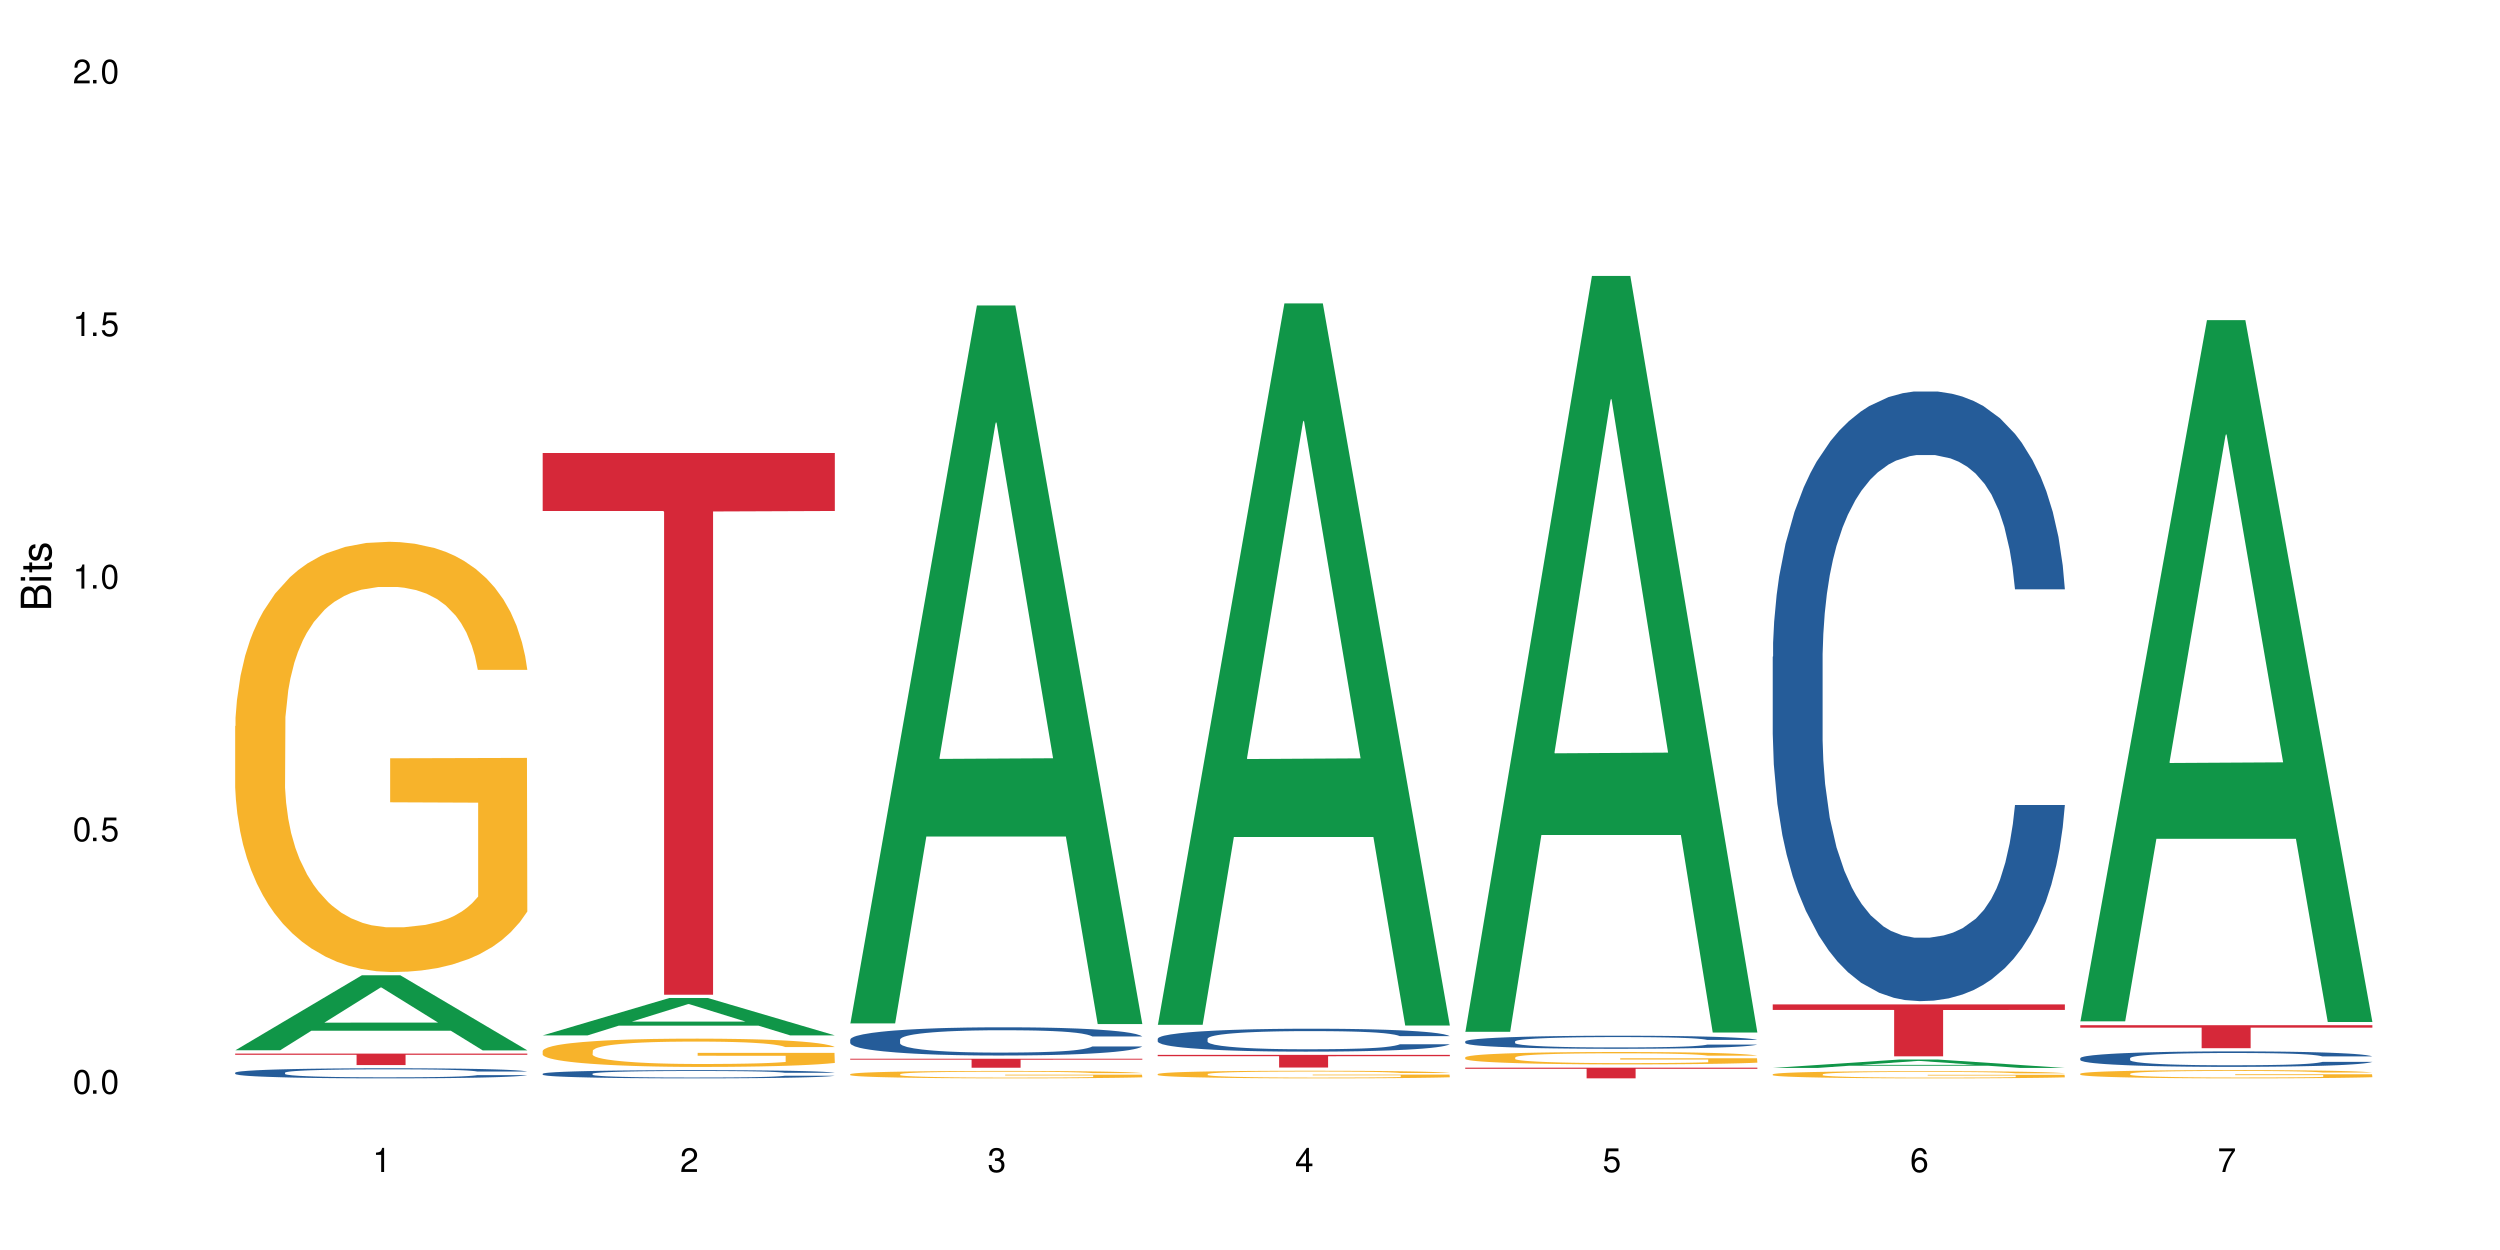 <?xml version="1.0" encoding="UTF-8"?>
<svg xmlns="http://www.w3.org/2000/svg" xmlns:xlink="http://www.w3.org/1999/xlink" width="720" height="360" viewBox="0 0 720 360">
<defs>
<g>
<g id="glyph-0-0">
</g>
<g id="glyph-0-1">
<path d="M 2.641 -6.938 C 2 -6.938 1.422 -6.656 1.078 -6.172 C 0.641 -5.562 0.406 -4.641 0.406 -3.359 C 0.406 -1.016 1.188 0.219 2.641 0.219 C 4.078 0.219 4.859 -1.016 4.859 -3.297 C 4.859 -4.641 4.656 -5.547 4.203 -6.172 C 3.844 -6.656 3.281 -6.938 2.641 -6.938 Z M 2.641 -6.188 C 3.547 -6.188 4 -5.25 4 -3.375 C 4 -1.406 3.562 -0.484 2.625 -0.484 C 1.734 -0.484 1.281 -1.438 1.281 -3.344 C 1.281 -5.25 1.734 -6.188 2.641 -6.188 Z M 2.641 -6.188 "/>
</g>
<g id="glyph-0-2">
<path d="M 1.828 -1 L 0.828 -1 L 0.828 0 L 1.828 0 Z M 1.828 -1 "/>
</g>
<g id="glyph-0-3">
<path d="M 4.562 -6.797 L 1.062 -6.797 L 0.547 -3.094 L 1.328 -3.094 C 1.719 -3.562 2.047 -3.734 2.578 -3.734 C 3.484 -3.734 4.062 -3.109 4.062 -2.094 C 4.062 -1.125 3.484 -0.531 2.578 -0.531 C 1.828 -0.531 1.375 -0.906 1.188 -1.672 L 0.328 -1.672 C 0.453 -1.109 0.547 -0.844 0.75 -0.594 C 1.125 -0.078 1.828 0.219 2.594 0.219 C 3.969 0.219 4.922 -0.781 4.922 -2.219 C 4.922 -3.562 4.031 -4.484 2.719 -4.484 C 2.25 -4.484 1.859 -4.359 1.469 -4.062 L 1.734 -5.969 L 4.562 -5.969 Z M 4.562 -6.797 "/>
</g>
<g id="glyph-0-4">
<path d="M 2.484 -4.938 L 2.484 0 L 3.328 0 L 3.328 -6.938 L 2.766 -6.938 C 2.469 -5.875 2.281 -5.734 0.984 -5.562 L 0.984 -4.938 Z M 2.484 -4.938 "/>
</g>
<g id="glyph-0-5">
<path d="M 4.859 -0.828 L 1.281 -0.828 C 1.359 -1.406 1.672 -1.781 2.5 -2.281 L 3.469 -2.828 C 4.406 -3.344 4.906 -4.062 4.906 -4.906 C 4.906 -5.484 4.672 -6.031 4.266 -6.406 C 3.859 -6.766 3.375 -6.938 2.719 -6.938 C 1.859 -6.938 1.219 -6.625 0.844 -6.031 C 0.609 -5.672 0.5 -5.234 0.484 -4.531 L 1.328 -4.531 C 1.359 -5.016 1.406 -5.281 1.531 -5.516 C 1.75 -5.938 2.188 -6.203 2.703 -6.203 C 3.469 -6.203 4.031 -5.641 4.031 -4.891 C 4.031 -4.344 3.719 -3.859 3.125 -3.516 L 2.234 -3 C 0.812 -2.172 0.406 -1.531 0.328 -0.016 L 4.859 -0.016 Z M 4.859 -0.828 "/>
</g>
<g id="glyph-0-6">
<path d="M 2.125 -3.188 L 2.578 -3.188 C 3.5 -3.188 3.984 -2.766 3.984 -1.922 C 3.984 -1.062 3.469 -0.531 2.594 -0.531 C 1.656 -0.531 1.203 -1 1.156 -2.016 L 0.312 -2.016 C 0.344 -1.453 0.438 -1.094 0.609 -0.781 C 0.953 -0.109 1.625 0.219 2.547 0.219 C 3.953 0.219 4.859 -0.625 4.859 -1.938 C 4.859 -2.828 4.516 -3.297 3.703 -3.594 C 4.344 -3.844 4.656 -4.328 4.656 -5.031 C 4.656 -6.219 3.875 -6.938 2.578 -6.938 C 1.203 -6.938 0.484 -6.172 0.453 -4.703 L 1.297 -4.703 C 1.312 -5.125 1.344 -5.359 1.453 -5.578 C 1.641 -5.969 2.062 -6.203 2.594 -6.203 C 3.344 -6.203 3.797 -5.75 3.797 -5 C 3.797 -4.516 3.609 -4.219 3.25 -4.047 C 3.016 -3.953 2.703 -3.922 2.125 -3.906 Z M 2.125 -3.188 "/>
</g>
<g id="glyph-0-7">
<path d="M 3.141 -1.672 L 3.141 0 L 3.984 0 L 3.984 -1.672 L 4.984 -1.672 L 4.984 -2.438 L 3.984 -2.438 L 3.984 -6.938 L 3.359 -6.938 L 0.266 -2.578 L 0.266 -1.672 Z M 3.141 -2.438 L 1 -2.438 L 3.141 -5.5 Z M 3.141 -2.438 "/>
</g>
<g id="glyph-0-8">
<path d="M 4.781 -5.125 C 4.609 -6.266 3.891 -6.938 2.844 -6.938 C 2.094 -6.938 1.422 -6.578 1.031 -5.953 C 0.594 -5.266 0.406 -4.422 0.406 -3.172 C 0.406 -2 0.578 -1.25 0.984 -0.641 C 1.359 -0.078 1.953 0.219 2.703 0.219 C 3.984 0.219 4.922 -0.75 4.922 -2.094 C 4.922 -3.375 4.062 -4.281 2.844 -4.281 C 2.172 -4.281 1.641 -4.031 1.281 -3.516 C 1.281 -5.234 1.828 -6.188 2.797 -6.188 C 3.391 -6.188 3.797 -5.797 3.938 -5.125 Z M 2.734 -3.531 C 3.547 -3.531 4.062 -2.953 4.062 -2.031 C 4.062 -1.156 3.484 -0.531 2.703 -0.531 C 1.922 -0.531 1.328 -1.188 1.328 -2.078 C 1.328 -2.938 1.906 -3.531 2.734 -3.531 Z M 2.734 -3.531 "/>
</g>
<g id="glyph-0-9">
<path d="M 4.984 -6.797 L 0.438 -6.797 L 0.438 -5.969 L 4.109 -5.969 C 2.5 -3.656 1.828 -2.234 1.328 0 L 2.219 0 C 2.594 -2.172 3.453 -4.047 4.984 -6.094 Z M 4.984 -6.797 "/>
</g>
<g id="glyph-1-0">
</g>
<g id="glyph-1-1">
<path d="M 0 -0.953 L 0 -4.891 C 0 -5.719 -0.234 -6.344 -0.734 -6.797 C -1.188 -7.234 -1.812 -7.469 -2.5 -7.469 C -3.547 -7.469 -4.188 -7 -4.625 -5.875 C -4.984 -6.688 -5.625 -7.094 -6.531 -7.094 C -7.172 -7.094 -7.734 -6.859 -8.141 -6.391 C -8.562 -5.922 -8.75 -5.344 -8.75 -4.5 L -8.75 -0.953 Z M -4.984 -2.062 L -7.766 -2.062 L -7.766 -4.219 C -7.766 -4.844 -7.688 -5.203 -7.453 -5.5 C -7.219 -5.812 -6.859 -5.969 -6.375 -5.969 C -5.891 -5.969 -5.531 -5.812 -5.297 -5.5 C -5.062 -5.203 -4.984 -4.844 -4.984 -4.219 Z M -0.984 -2.062 L -4 -2.062 L -4 -4.781 C -4 -5.766 -3.438 -6.359 -2.484 -6.359 C -1.547 -6.359 -0.984 -5.766 -0.984 -4.781 Z M -0.984 -2.062 "/>
</g>
<g id="glyph-1-2">
<path d="M -6.281 -1.797 L -6.281 -0.797 L 0 -0.797 L 0 -1.797 Z M -8.75 -1.797 L -8.75 -0.797 L -7.484 -0.797 L -7.484 -1.797 Z M -8.75 -1.797 "/>
</g>
<g id="glyph-1-3">
<path d="M -6.281 -3.047 L -6.281 -2.016 L -8.016 -2.016 L -8.016 -1.016 L -6.281 -1.016 L -6.281 -0.172 L -5.469 -0.172 L -5.469 -1.016 L -0.719 -1.016 C -0.078 -1.016 0.281 -1.453 0.281 -2.234 C 0.281 -2.5 0.25 -2.719 0.188 -3.047 L -0.641 -3.047 C -0.609 -2.906 -0.594 -2.766 -0.594 -2.562 C -0.594 -2.141 -0.719 -2.016 -1.156 -2.016 L -5.469 -2.016 L -5.469 -3.047 Z M -6.281 -3.047 "/>
</g>
<g id="glyph-1-4">
<path d="M -4.531 -5.25 C -5.766 -5.25 -6.469 -4.422 -6.469 -2.969 C -6.469 -1.516 -5.719 -0.562 -4.547 -0.562 C -3.562 -0.562 -3.094 -1.062 -2.734 -2.562 L -2.516 -3.484 C -2.344 -4.188 -2.094 -4.469 -1.641 -4.469 C -1.047 -4.469 -0.641 -3.875 -0.641 -3 C -0.641 -2.453 -0.797 -2 -1.062 -1.75 C -1.25 -1.594 -1.422 -1.531 -1.875 -1.469 L -1.875 -0.406 C -0.422 -0.453 0.281 -1.266 0.281 -2.922 C 0.281 -4.5 -0.5 -5.516 -1.719 -5.516 C -2.656 -5.516 -3.172 -4.984 -3.469 -3.734 L -3.703 -2.766 C -3.891 -1.953 -4.156 -1.609 -4.594 -1.609 C -5.188 -1.609 -5.547 -2.125 -5.547 -2.938 C -5.547 -3.75 -5.203 -4.172 -4.531 -4.203 Z M -4.531 -5.25 "/>
</g>
</g>
</defs>
<rect x="-72" y="-36" width="864" height="432" fill="rgb(100%, 100%, 100%)" fill-opacity="1"/>
<path fill-rule="nonzero" fill="rgb(6.275%, 58.824%, 28.235%)" fill-opacity="1" d="M 67.73 302.484 L 67.82 302.465 L 104.227 280.875 L 115.281 280.875 L 151.867 302.508 L 139.012 302.508 L 129.844 296.859 L 89.664 296.859 L 80.676 302.484 L 67.73 302.484 L 93.527 294.523 L 126.156 294.504 L 109.887 284.41 L 109.707 284.387 L 109.527 284.449 L 93.438 294.504 L 93.527 294.523 Z M 67.73 302.484 "/>
<path fill-rule="nonzero" fill="rgb(14.51%, 36.078%, 60%)" fill-opacity="1" d="M 67.73 308.926 L 67.832 308.922 L 67.832 308.859 L 68.141 308.758 L 68.859 308.629 L 69.578 308.543 L 71.426 308.387 L 73.988 308.234 L 76.656 308.117 L 78.605 308.047 L 80.352 307.996 L 84.352 307.898 L 86.918 307.848 L 89.688 307.801 L 93.074 307.758 L 95.535 307.73 L 101.078 307.688 L 105.18 307.668 L 108.363 307.66 L 115.238 307.66 L 119.34 307.672 L 122.316 307.684 L 125.598 307.707 L 128.371 307.73 L 133.191 307.789 L 137.5 307.863 L 139.449 307.906 L 142.527 307.988 L 144.891 308.066 L 146.531 308.137 L 148.379 308.234 L 150.02 308.355 L 151.25 308.488 L 151.867 308.605 L 137.5 308.605 L 136.785 308.496 L 135.961 308.414 L 134.422 308.305 L 132.883 308.23 L 130.73 308.152 L 128.781 308.102 L 126.113 308.051 L 123.754 308.02 L 121.289 307.996 L 118.93 307.98 L 114.414 307.965 L 109.184 307.965 L 107.234 307.969 L 103.23 307.988 L 101.078 308.008 L 98 308.047 L 95.844 308.082 L 93.281 308.133 L 91.535 308.18 L 89.379 308.246 L 87.84 308.309 L 86.098 308.398 L 85.07 308.465 L 84.148 308.539 L 83.328 308.625 L 82.711 308.719 L 82.301 308.816 L 82.094 308.914 L 82.094 309.324 L 82.301 309.422 L 82.812 309.531 L 84.148 309.695 L 86.098 309.836 L 88.355 309.945 L 90.508 310.027 L 91.742 310.062 L 93.383 310.105 L 95.945 310.16 L 99.641 310.211 L 101.797 310.234 L 105.078 310.254 L 108.465 310.266 L 112.98 310.266 L 116.98 310.254 L 119.648 310.242 L 122.418 310.219 L 126.215 310.176 L 128.574 310.133 L 130.629 310.082 L 132.168 310.031 L 133.191 309.988 L 134.73 309.906 L 135.961 309.816 L 136.887 309.723 L 137.5 309.633 L 151.867 309.633 L 151.25 309.738 L 150.328 309.844 L 149.402 309.918 L 147.969 310.012 L 146.324 310.094 L 143.965 310.188 L 142.016 310.25 L 139.449 310.316 L 137.09 310.367 L 134.527 310.41 L 130.73 310.465 L 128.266 310.492 L 125.598 310.516 L 122.418 310.535 L 118.418 310.555 L 114.109 310.566 L 110.105 310.566 L 105.797 310.562 L 102.617 310.551 L 98.41 310.527 L 93.176 310.48 L 89.379 310.43 L 86.406 310.379 L 83.84 310.328 L 80.969 310.254 L 77.273 310.137 L 75.016 310.047 L 73.477 309.973 L 71.734 309.871 L 70.5 309.777 L 69.066 309.629 L 68.039 309.438 L 67.73 309.293 Z M 67.73 308.926 "/>
<path fill-rule="nonzero" fill="rgb(96.863%, 70.196%, 16.863%)" fill-opacity="1" d="M 67.73 209.105 L 67.832 208.992 L 67.832 206.73 L 68.242 201.637 L 69.27 194.621 L 70.605 188.852 L 72.039 184.324 L 72.965 181.945 L 74.504 178.551 L 75.836 176.062 L 79.223 170.969 L 83.531 166.219 L 85.891 164.18 L 88.559 162.258 L 92.355 160.105 L 94.102 159.312 L 99.438 157.504 L 105.488 156.371 L 112.16 156.031 L 115.238 156.145 L 119.441 156.598 L 125.188 157.844 L 128.473 158.977 L 131.039 160.105 L 133.707 161.578 L 136.988 163.84 L 140.066 166.555 L 142.527 169.273 L 144.992 172.668 L 147.043 176.289 L 148.789 180.25 L 150.328 185.004 L 151.25 188.965 L 151.867 192.922 L 137.605 192.922 L 136.785 188.965 L 135.859 185.906 L 134.32 182.172 L 132.781 179.457 L 131.242 177.309 L 128.371 174.363 L 125.906 172.555 L 122.828 170.969 L 119.855 169.953 L 116.469 169.273 L 114.414 169.047 L 108.977 169.047 L 104.055 169.84 L 101.18 170.742 L 99.129 171.648 L 96.254 173.348 L 94.512 174.703 L 93.484 175.609 L 90.406 179.117 L 88.355 182.285 L 87.227 184.438 L 85.789 187.832 L 84.762 190.887 L 83.633 195.414 L 83.02 198.809 L 82.199 206.504 L 82.094 226.871 L 82.402 231.172 L 83.02 235.812 L 83.84 239.887 L 85.07 244.188 L 86.301 247.469 L 88.457 251.883 L 90.305 254.824 L 91.742 256.746 L 94.512 259.805 L 95.641 260.82 L 98.309 262.859 L 101.078 264.441 L 104.465 265.801 L 107.027 266.48 L 111.133 267.047 L 116.363 267.047 L 122.52 266.367 L 126.422 265.461 L 129.09 264.555 L 130.832 263.766 L 132.988 262.52 L 134.527 261.387 L 135.961 260.141 L 137.707 258.219 L 137.707 231.172 L 112.363 231.059 L 112.363 218.387 L 151.762 218.273 L 151.867 262.52 L 149.711 265.574 L 147.043 268.516 L 144.48 270.781 L 141.812 272.703 L 138.016 274.855 L 134.938 276.211 L 130.215 277.797 L 125.906 278.816 L 121.395 279.492 L 117.391 279.832 L 112.672 279.945 L 108.465 279.719 L 103.949 279.039 L 100.359 278.137 L 97.074 277.004 L 93.793 275.531 L 89.688 273.156 L 87.02 271.234 L 84.25 268.855 L 81.48 266.027 L 79.016 262.973 L 77.375 260.594 L 75.734 257.879 L 73.988 254.484 L 72.348 250.637 L 71.117 247.129 L 69.988 243.168 L 69.168 239.434 L 68.348 234.34 L 67.938 230.266 L 67.73 226.758 Z M 67.73 209.105 "/>
<path fill-rule="nonzero" fill="rgb(83.922%, 15.686%, 22.353%)" fill-opacity="1" d="M 67.73 303.434 L 151.867 303.434 L 151.867 303.789 L 116.801 303.789 L 116.801 306.73 L 102.695 306.73 L 102.695 303.793 L 102.488 303.789 L 67.73 303.789 Z M 67.73 303.434 "/>
<path fill-rule="nonzero" fill="rgb(6.275%, 58.824%, 28.235%)" fill-opacity="1" d="M 156.293 298.188 L 156.383 298.176 L 192.789 287.422 L 203.844 287.422 L 240.43 298.195 L 227.574 298.195 L 218.406 295.383 L 178.227 295.383 L 169.238 298.188 L 156.293 298.188 L 182.094 294.219 L 214.723 294.211 L 198.453 289.18 L 198.273 289.172 L 198.094 289.203 L 182.004 294.211 L 182.094 294.219 Z M 156.293 298.188 "/>
<path fill-rule="nonzero" fill="rgb(14.51%, 36.078%, 60%)" fill-opacity="1" d="M 156.293 309.23 L 156.398 309.23 L 156.398 309.18 L 156.703 309.098 L 157.422 308.992 L 158.141 308.922 L 159.988 308.793 L 162.555 308.668 L 165.223 308.574 L 167.172 308.52 L 168.914 308.477 L 172.918 308.395 L 175.48 308.355 L 178.25 308.316 L 181.637 308.281 L 184.102 308.258 L 189.641 308.223 L 193.746 308.211 L 196.926 308.203 L 203.801 308.203 L 207.902 308.211 L 210.879 308.223 L 214.164 308.238 L 216.934 308.258 L 221.754 308.309 L 226.066 308.367 L 228.016 308.402 L 231.094 308.469 L 233.453 308.535 L 235.094 308.59 L 236.941 308.668 L 238.582 308.766 L 239.812 308.879 L 240.43 308.969 L 226.066 308.969 L 225.348 308.883 L 224.527 308.816 L 222.988 308.727 L 221.449 308.664 L 219.293 308.602 L 217.344 308.562 L 214.676 308.52 L 212.316 308.496 L 209.855 308.477 L 207.492 308.461 L 202.98 308.449 L 197.746 308.449 L 195.797 308.453 L 191.797 308.473 L 189.641 308.484 L 186.562 308.516 L 184.406 308.543 L 181.844 308.586 L 180.098 308.625 L 177.945 308.68 L 176.406 308.73 L 174.66 308.801 L 173.633 308.855 L 172.711 308.918 L 171.891 308.988 L 171.273 309.062 L 170.863 309.145 L 170.66 309.223 L 170.66 309.555 L 170.863 309.633 L 171.379 309.727 L 172.711 309.855 L 174.66 309.973 L 176.918 310.062 L 179.074 310.129 L 180.305 310.156 L 181.945 310.191 L 184.512 310.234 L 188.203 310.277 L 190.359 310.297 L 193.641 310.312 L 197.027 310.32 L 201.543 310.32 L 205.543 310.312 L 208.211 310.301 L 210.98 310.285 L 214.777 310.25 L 217.137 310.215 L 219.191 310.172 L 220.73 310.133 L 221.754 310.098 L 223.293 310.031 L 224.527 309.957 L 225.449 309.879 L 226.066 309.809 L 240.43 309.809 L 239.812 309.895 L 238.891 309.977 L 237.969 310.039 L 236.531 310.117 L 234.891 310.184 L 232.527 310.258 L 230.578 310.309 L 228.016 310.363 L 225.656 310.402 L 223.09 310.441 L 219.293 310.484 L 216.832 310.504 L 214.164 310.523 L 210.98 310.543 L 206.98 310.559 L 202.672 310.566 L 198.668 310.566 L 194.359 310.562 L 191.18 310.555 L 186.973 310.535 L 181.738 310.496 L 177.945 310.457 L 174.969 310.414 L 172.402 310.371 L 169.531 310.312 L 165.836 310.219 L 163.578 310.145 L 162.039 310.082 L 160.297 310 L 159.066 309.926 L 157.629 309.805 L 156.602 309.648 L 156.293 309.531 Z M 156.293 309.23 "/>
<path fill-rule="nonzero" fill="rgb(96.863%, 70.196%, 16.863%)" fill-opacity="1" d="M 156.293 302.617 L 156.398 302.609 L 156.398 302.461 L 156.809 302.125 L 157.832 301.664 L 159.168 301.285 L 160.605 300.984 L 161.527 300.828 L 163.066 300.605 L 164.398 300.441 L 167.785 300.109 L 172.094 299.797 L 174.457 299.66 L 177.121 299.535 L 180.918 299.395 L 182.664 299.34 L 188 299.223 L 194.051 299.148 L 200.723 299.125 L 203.801 299.133 L 208.008 299.164 L 213.754 299.246 L 217.035 299.32 L 219.602 299.395 L 222.27 299.488 L 225.551 299.641 L 228.629 299.816 L 231.094 299.996 L 233.555 300.219 L 235.605 300.457 L 237.352 300.719 L 238.891 301.031 L 239.812 301.289 L 240.43 301.551 L 226.168 301.551 L 225.348 301.289 L 224.422 301.09 L 222.883 300.844 L 221.344 300.664 L 219.805 300.523 L 216.934 300.332 L 214.473 300.211 L 211.395 300.109 L 208.418 300.039 L 205.031 299.996 L 202.98 299.98 L 197.543 299.98 L 192.617 300.031 L 189.742 300.094 L 187.691 300.152 L 184.816 300.266 L 183.074 300.352 L 182.047 300.414 L 178.969 300.645 L 176.918 300.852 L 175.789 300.992 L 174.352 301.215 L 173.328 301.418 L 172.199 301.715 L 171.582 301.938 L 170.762 302.445 L 170.66 303.785 L 170.965 304.066 L 171.582 304.371 L 172.402 304.641 L 173.633 304.922 L 174.867 305.141 L 177.02 305.43 L 178.867 305.621 L 180.305 305.75 L 183.074 305.949 L 184.203 306.016 L 186.871 306.152 L 189.641 306.254 L 193.027 306.344 L 195.59 306.391 L 199.695 306.426 L 204.93 306.426 L 211.086 306.383 L 214.984 306.32 L 217.652 306.262 L 219.395 306.211 L 221.551 306.129 L 223.09 306.055 L 224.527 305.973 L 226.27 305.848 L 226.27 304.066 L 200.926 304.059 L 200.926 303.227 L 240.328 303.219 L 240.43 306.129 L 238.273 306.328 L 235.605 306.523 L 233.043 306.672 L 230.375 306.797 L 226.578 306.941 L 223.5 307.027 L 218.781 307.133 L 214.473 307.199 L 209.957 307.246 L 205.953 307.266 L 201.234 307.273 L 197.027 307.262 L 192.512 307.215 L 188.922 307.156 L 185.641 307.082 L 182.355 306.984 L 178.25 306.828 L 175.582 306.703 L 172.812 306.547 L 170.043 306.359 L 167.582 306.16 L 165.938 306.004 L 164.297 305.824 L 162.555 305.602 L 160.91 305.348 L 159.68 305.117 L 158.551 304.855 L 157.73 304.609 L 156.91 304.277 L 156.5 304.008 L 156.293 303.777 Z M 156.293 302.617 "/>
<path fill-rule="nonzero" fill="rgb(83.922%, 15.686%, 22.353%)" fill-opacity="1" d="M 156.293 130.457 L 240.43 130.457 L 240.43 147.16 L 205.363 147.305 L 205.363 286.492 L 191.258 286.492 L 191.258 147.453 L 191.051 147.16 L 156.293 147.16 Z M 156.293 130.457 "/>
<path fill-rule="nonzero" fill="rgb(6.275%, 58.824%, 28.235%)" fill-opacity="1" d="M 244.859 294.746 L 244.949 294.551 L 281.352 87.98 L 292.41 87.98 L 328.992 294.938 L 316.141 294.938 L 306.969 240.914 L 266.789 240.914 L 257.801 294.746 L 244.859 294.746 L 270.656 218.566 L 303.285 218.375 L 287.016 121.793 L 286.836 121.598 L 286.656 122.18 L 270.566 218.375 L 270.656 218.566 Z M 244.859 294.746 "/>
<path fill-rule="nonzero" fill="rgb(14.51%, 36.078%, 60%)" fill-opacity="1" d="M 244.859 299.402 L 244.961 299.395 L 244.961 299.215 L 245.27 298.934 L 245.988 298.578 L 246.703 298.332 L 248.551 297.895 L 251.117 297.469 L 253.785 297.145 L 255.734 296.949 L 257.477 296.801 L 261.48 296.527 L 264.043 296.387 L 266.816 296.262 L 270.199 296.133 L 272.664 296.059 L 278.203 295.941 L 282.309 295.891 L 285.488 295.867 L 292.363 295.867 L 296.469 295.898 L 299.441 295.934 L 302.727 295.992 L 305.496 296.059 L 310.32 296.223 L 314.629 296.43 L 316.578 296.551 L 319.656 296.781 L 322.016 297.004 L 323.656 297.195 L 325.504 297.469 L 327.145 297.805 L 328.379 298.184 L 328.992 298.504 L 314.629 298.504 L 313.91 298.207 L 313.09 297.977 L 311.551 297.672 L 310.012 297.457 L 307.855 297.242 L 305.906 297.098 L 303.238 296.957 L 300.879 296.871 L 298.418 296.801 L 296.059 296.758 L 291.543 296.715 L 286.309 296.715 L 284.359 296.727 L 280.359 296.789 L 278.203 296.84 L 275.125 296.945 L 272.973 297.039 L 270.406 297.188 L 268.66 297.316 L 266.508 297.508 L 264.969 297.68 L 263.223 297.922 L 262.199 298.109 L 261.273 298.316 L 260.453 298.562 L 259.84 298.82 L 259.426 299.098 L 259.223 299.363 L 259.223 300.516 L 259.426 300.781 L 259.941 301.094 L 261.273 301.547 L 263.223 301.938 L 265.48 302.25 L 267.637 302.473 L 268.867 302.578 L 270.508 302.695 L 273.074 302.844 L 276.77 302.992 L 278.922 303.051 L 282.207 303.113 L 285.59 303.141 L 290.105 303.141 L 294.109 303.113 L 296.773 303.074 L 299.547 303.016 L 303.344 302.891 L 305.703 302.77 L 307.754 302.629 L 309.293 302.488 L 310.32 302.371 L 311.859 302.141 L 313.09 301.887 L 314.012 301.629 L 314.629 301.375 L 328.992 301.375 L 328.379 301.672 L 327.453 301.961 L 326.531 302.176 L 325.094 302.438 L 323.453 302.668 L 321.094 302.926 L 319.145 303.098 L 316.578 303.281 L 314.219 303.422 L 311.652 303.551 L 307.855 303.699 L 305.395 303.773 L 302.727 303.84 L 299.547 303.898 L 295.543 303.949 L 291.234 303.98 L 287.234 303.988 L 282.926 303.973 L 279.742 303.941 L 275.535 303.875 L 270.305 303.742 L 266.508 303.602 L 263.531 303.461 L 260.965 303.312 L 258.094 303.113 L 254.398 302.785 L 252.145 302.531 L 250.605 302.324 L 248.859 302.035 L 247.629 301.777 L 246.191 301.359 L 245.164 300.832 L 244.859 300.426 Z M 244.859 299.402 "/>
<path fill-rule="nonzero" fill="rgb(96.863%, 70.196%, 16.863%)" fill-opacity="1" d="M 244.859 309.348 L 244.961 309.344 L 244.961 309.305 L 245.371 309.219 L 246.398 309.098 L 247.73 308.996 L 249.168 308.918 L 250.09 308.879 L 251.629 308.82 L 252.965 308.777 L 256.348 308.688 L 260.66 308.605 L 263.02 308.57 L 265.688 308.539 L 269.484 308.5 L 271.227 308.488 L 276.562 308.457 L 282.617 308.438 L 289.285 308.43 L 292.363 308.434 L 296.57 308.441 L 302.316 308.461 L 305.598 308.48 L 308.164 308.5 L 310.832 308.527 L 314.117 308.566 L 317.195 308.613 L 319.656 308.66 L 322.117 308.719 L 324.172 308.781 L 325.914 308.848 L 327.453 308.93 L 328.379 309 L 328.992 309.066 L 314.73 309.066 L 313.91 309 L 312.988 308.945 L 311.449 308.883 L 309.91 308.836 L 308.371 308.797 L 305.496 308.746 L 303.035 308.715 L 299.957 308.688 L 296.98 308.672 L 293.594 308.66 L 291.543 308.656 L 286.105 308.656 L 281.18 308.668 L 278.309 308.684 L 276.254 308.699 L 273.383 308.73 L 271.637 308.754 L 270.613 308.77 L 267.535 308.828 L 265.48 308.883 L 264.352 308.922 L 262.918 308.98 L 261.891 309.031 L 260.762 309.109 L 260.145 309.168 L 259.324 309.301 L 259.223 309.652 L 259.531 309.727 L 260.145 309.809 L 260.965 309.879 L 262.199 309.953 L 263.43 310.008 L 265.582 310.086 L 267.43 310.137 L 268.867 310.168 L 271.637 310.219 L 272.766 310.238 L 275.434 310.273 L 278.203 310.301 L 281.59 310.324 L 284.156 310.336 L 288.258 310.344 L 293.492 310.344 L 299.648 310.332 L 303.547 310.316 L 306.215 310.301 L 307.961 310.289 L 310.113 310.266 L 311.652 310.246 L 313.09 310.227 L 314.832 310.191 L 314.832 309.727 L 289.492 309.727 L 289.492 309.508 L 328.891 309.504 L 328.992 310.266 L 326.84 310.32 L 324.172 310.371 L 321.605 310.41 L 318.938 310.441 L 315.141 310.48 L 312.062 310.504 L 307.344 310.531 L 303.035 310.547 L 298.52 310.559 L 294.52 310.566 L 289.797 310.566 L 285.59 310.562 L 281.078 310.551 L 277.484 310.535 L 274.203 310.516 L 270.918 310.492 L 266.816 310.449 L 264.148 310.418 L 261.379 310.375 L 258.605 310.328 L 256.145 310.273 L 254.504 310.234 L 252.859 310.188 L 251.117 310.129 L 249.477 310.062 L 248.242 310.004 L 247.113 309.934 L 246.293 309.871 L 245.473 309.781 L 245.062 309.711 L 244.859 309.652 Z M 244.859 309.348 "/>
<path fill-rule="nonzero" fill="rgb(83.922%, 15.686%, 22.353%)" fill-opacity="1" d="M 244.859 304.914 L 328.992 304.914 L 328.992 305.191 L 293.93 305.195 L 293.93 307.504 L 279.82 307.504 L 279.82 305.199 L 279.617 305.191 L 244.859 305.191 Z M 244.859 304.914 "/>
<path fill-rule="nonzero" fill="rgb(6.275%, 58.824%, 28.235%)" fill-opacity="1" d="M 333.422 295.152 L 333.512 294.957 L 369.914 87.371 L 380.973 87.371 L 417.555 295.348 L 404.703 295.348 L 395.535 241.059 L 355.355 241.059 L 346.363 295.152 L 333.422 295.152 L 359.219 218.602 L 391.848 218.406 L 375.578 121.348 L 375.398 121.152 L 375.219 121.738 L 359.129 218.406 L 359.219 218.602 Z M 333.422 295.152 "/>
<path fill-rule="nonzero" fill="rgb(14.51%, 36.078%, 60%)" fill-opacity="1" d="M 333.422 299.145 L 333.523 299.141 L 333.523 298.996 L 333.832 298.766 L 334.551 298.477 L 335.27 298.277 L 337.113 297.922 L 339.68 297.578 L 342.348 297.312 L 344.297 297.156 L 346.043 297.035 L 350.043 296.812 L 352.609 296.695 L 355.379 296.594 L 358.766 296.492 L 361.227 296.43 L 366.766 296.336 L 370.871 296.293 L 374.051 296.273 L 380.926 296.273 L 385.031 296.297 L 388.008 296.328 L 391.289 296.379 L 394.059 296.43 L 398.883 296.562 L 403.191 296.734 L 405.141 296.828 L 408.219 297.016 L 410.578 297.199 L 412.223 297.355 L 414.066 297.578 L 415.711 297.848 L 416.941 298.156 L 417.555 298.414 L 403.191 298.414 L 402.473 298.176 L 401.652 297.988 L 400.113 297.742 L 398.574 297.566 L 396.422 297.391 L 394.469 297.277 L 391.805 297.16 L 389.441 297.09 L 386.98 297.035 L 384.621 297 L 380.105 296.961 L 374.875 296.961 L 372.922 296.973 L 368.922 297.023 L 366.766 297.066 L 363.688 297.148 L 361.535 297.227 L 358.969 297.348 L 357.227 297.449 L 355.07 297.609 L 353.531 297.746 L 351.789 297.945 L 350.762 298.098 L 349.836 298.266 L 349.016 298.465 L 348.402 298.676 L 347.992 298.898 L 347.785 299.117 L 347.785 300.051 L 347.992 300.266 L 348.504 300.52 L 349.836 300.887 L 351.789 301.207 L 354.043 301.461 L 356.199 301.641 L 357.43 301.727 L 359.07 301.824 L 361.637 301.945 L 365.332 302.066 L 367.484 302.113 L 370.77 302.16 L 374.156 302.184 L 378.668 302.184 L 382.672 302.16 L 385.34 302.133 L 388.109 302.082 L 391.906 301.98 L 394.266 301.883 L 396.316 301.77 L 397.855 301.656 L 398.883 301.559 L 400.422 301.371 L 401.652 301.168 L 402.578 300.953 L 403.191 300.75 L 417.555 300.75 L 416.941 300.992 L 416.016 301.227 L 415.094 301.402 L 413.656 301.613 L 412.016 301.801 L 409.656 302.012 L 407.707 302.148 L 405.141 302.301 L 402.781 302.414 L 400.215 302.516 L 396.422 302.637 L 393.957 302.699 L 391.289 302.754 L 388.109 302.801 L 384.109 302.844 L 379.797 302.867 L 375.797 302.871 L 371.488 302.859 L 368.305 302.836 L 364.102 302.781 L 358.867 302.676 L 355.07 302.559 L 352.094 302.445 L 349.531 302.324 L 346.656 302.16 L 342.965 301.895 L 340.707 301.691 L 339.168 301.523 L 337.422 301.285 L 336.191 301.074 L 334.754 300.738 L 333.73 300.309 L 333.422 299.977 Z M 333.422 299.145 "/>
<path fill-rule="nonzero" fill="rgb(96.863%, 70.196%, 16.863%)" fill-opacity="1" d="M 333.422 309.312 L 333.523 309.312 L 333.523 309.273 L 333.934 309.184 L 334.961 309.059 L 336.293 308.957 L 337.73 308.875 L 338.652 308.832 L 340.191 308.773 L 341.527 308.73 L 344.914 308.641 L 349.223 308.555 L 351.582 308.52 L 354.25 308.484 L 358.047 308.445 L 359.789 308.434 L 365.125 308.402 L 371.18 308.383 L 377.848 308.375 L 380.926 308.379 L 385.133 308.387 L 390.879 308.406 L 394.164 308.426 L 396.727 308.445 L 399.395 308.473 L 402.68 308.512 L 405.758 308.562 L 408.219 308.609 L 410.684 308.668 L 412.734 308.734 L 414.477 308.805 L 416.016 308.887 L 416.941 308.957 L 417.555 309.027 L 403.293 309.027 L 402.473 308.957 L 401.551 308.902 L 400.012 308.836 L 398.473 308.789 L 396.934 308.75 L 394.059 308.699 L 391.598 308.668 L 388.52 308.641 L 385.543 308.621 L 382.156 308.609 L 380.105 308.605 L 374.668 308.605 L 369.742 308.621 L 366.871 308.637 L 364.816 308.652 L 361.945 308.68 L 360.199 308.707 L 359.176 308.723 L 356.098 308.785 L 354.043 308.84 L 352.914 308.879 L 351.48 308.938 L 350.453 308.992 L 349.324 309.07 L 348.711 309.133 L 347.887 309.27 L 347.785 309.629 L 348.094 309.703 L 348.711 309.785 L 349.531 309.859 L 350.762 309.934 L 351.992 309.992 L 354.148 310.07 L 355.992 310.125 L 357.43 310.156 L 360.199 310.211 L 361.328 310.23 L 363.996 310.266 L 366.766 310.293 L 370.152 310.316 L 372.719 310.328 L 376.824 310.34 L 382.055 310.34 L 388.211 310.328 L 392.109 310.312 L 394.777 310.297 L 396.523 310.281 L 398.676 310.258 L 400.215 310.238 L 401.652 310.219 L 403.398 310.184 L 403.398 309.703 L 378.055 309.703 L 378.055 309.48 L 417.453 309.477 L 417.555 310.258 L 415.402 310.312 L 412.734 310.367 L 410.168 310.406 L 407.5 310.441 L 403.703 310.477 L 400.625 310.504 L 395.906 310.531 L 391.598 310.547 L 387.082 310.559 L 383.082 310.566 L 378.363 310.566 L 374.156 310.562 L 369.641 310.551 L 366.051 310.535 L 362.766 310.516 L 359.484 310.488 L 355.379 310.449 L 352.711 310.414 L 349.941 310.371 L 347.172 310.32 L 344.707 310.27 L 343.066 310.227 L 341.426 310.176 L 339.68 310.117 L 338.039 310.051 L 336.809 309.988 L 335.68 309.918 L 334.859 309.852 L 334.035 309.762 L 333.625 309.688 L 333.422 309.625 Z M 333.422 309.312 "/>
<path fill-rule="nonzero" fill="rgb(83.922%, 15.686%, 22.353%)" fill-opacity="1" d="M 333.422 303.801 L 417.555 303.801 L 417.555 304.191 L 382.492 304.195 L 382.492 307.445 L 368.383 307.445 L 368.383 304.199 L 368.18 304.191 L 333.422 304.191 Z M 333.422 303.801 "/>
<path fill-rule="nonzero" fill="rgb(6.275%, 58.824%, 28.235%)" fill-opacity="1" d="M 421.984 297.156 L 422.074 296.953 L 458.48 79.465 L 469.535 79.465 L 506.121 297.363 L 493.266 297.363 L 484.098 240.484 L 443.918 240.484 L 434.93 297.156 L 421.984 297.156 L 447.781 216.953 L 480.41 216.75 L 464.141 115.066 L 463.961 114.859 L 463.781 115.477 L 447.691 216.75 L 447.781 216.953 Z M 421.984 297.156 "/>
<path fill-rule="nonzero" fill="rgb(14.51%, 36.078%, 60%)" fill-opacity="1" d="M 421.984 299.926 L 422.086 299.922 L 422.086 299.84 L 422.395 299.707 L 423.113 299.543 L 423.832 299.43 L 425.68 299.227 L 428.242 299.031 L 430.91 298.879 L 432.859 298.793 L 434.605 298.723 L 438.605 298.594 L 441.172 298.531 L 443.941 298.473 L 447.328 298.414 L 449.789 298.379 L 455.332 298.324 L 459.434 298.301 L 462.617 298.289 L 469.488 298.289 L 473.594 298.305 L 476.57 298.32 L 479.852 298.348 L 482.625 298.379 L 487.445 298.453 L 491.754 298.551 L 493.703 298.605 L 496.781 298.711 L 499.145 298.816 L 500.785 298.906 L 502.633 299.031 L 504.273 299.188 L 505.504 299.363 L 506.121 299.508 L 491.754 299.508 L 491.035 299.371 L 490.215 299.266 L 488.676 299.125 L 487.137 299.023 L 484.984 298.926 L 483.035 298.859 L 480.367 298.793 L 478.008 298.754 L 475.543 298.723 L 473.184 298.703 L 468.668 298.68 L 463.438 298.68 L 461.488 298.688 L 457.484 298.715 L 455.332 298.738 L 452.254 298.789 L 450.098 298.832 L 447.531 298.902 L 445.789 298.961 L 443.633 299.051 L 442.094 299.129 L 440.352 299.242 L 439.324 299.328 L 438.402 299.422 L 437.582 299.535 L 436.965 299.656 L 436.555 299.785 L 436.348 299.906 L 436.348 300.441 L 436.555 300.562 L 437.066 300.707 L 438.402 300.918 L 440.352 301.102 L 442.609 301.246 L 444.762 301.348 L 445.992 301.395 L 447.637 301.449 L 450.199 301.52 L 453.895 301.59 L 456.051 301.617 L 459.332 301.645 L 462.719 301.656 L 467.234 301.656 L 471.234 301.645 L 473.902 301.625 L 476.672 301.598 L 480.469 301.539 L 482.828 301.484 L 484.879 301.418 L 486.418 301.355 L 487.445 301.301 L 488.984 301.191 L 490.215 301.078 L 491.141 300.957 L 491.754 300.84 L 506.121 300.84 L 505.504 300.977 L 504.582 301.109 L 503.656 301.211 L 502.223 301.332 L 500.578 301.438 L 498.219 301.559 L 496.27 301.637 L 493.703 301.723 L 491.344 301.789 L 488.781 301.848 L 484.984 301.914 L 482.52 301.949 L 479.852 301.98 L 476.672 302.008 L 472.672 302.031 L 468.363 302.047 L 464.359 302.047 L 460.051 302.043 L 456.871 302.027 L 452.664 301.996 L 447.43 301.934 L 443.633 301.871 L 440.66 301.805 L 438.094 301.734 L 435.219 301.645 L 431.527 301.492 L 429.27 301.375 L 427.73 301.277 L 425.984 301.145 L 424.754 301.023 L 423.32 300.832 L 422.293 300.59 L 421.984 300.398 Z M 421.984 299.926 "/>
<path fill-rule="nonzero" fill="rgb(96.863%, 70.196%, 16.863%)" fill-opacity="1" d="M 421.984 304.508 L 422.086 304.504 L 422.086 304.438 L 422.496 304.293 L 423.523 304.09 L 424.859 303.922 L 426.293 303.793 L 427.219 303.723 L 428.758 303.625 L 430.09 303.555 L 433.477 303.406 L 437.785 303.27 L 440.145 303.211 L 442.812 303.156 L 446.609 303.094 L 448.355 303.07 L 453.688 303.02 L 459.742 302.988 L 466.41 302.977 L 469.488 302.98 L 473.695 302.992 L 479.441 303.027 L 482.727 303.062 L 485.293 303.094 L 487.957 303.137 L 491.242 303.203 L 494.32 303.281 L 496.781 303.359 L 499.246 303.457 L 501.297 303.562 L 503.043 303.676 L 504.582 303.812 L 505.504 303.926 L 506.121 304.039 L 491.859 304.039 L 491.035 303.926 L 490.113 303.84 L 488.574 303.73 L 487.035 303.652 L 485.496 303.59 L 482.625 303.504 L 480.16 303.453 L 477.082 303.406 L 474.105 303.379 L 470.723 303.359 L 468.668 303.352 L 463.23 303.352 L 458.305 303.375 L 455.434 303.402 L 453.383 303.426 L 450.508 303.477 L 448.766 303.516 L 447.738 303.543 L 444.66 303.641 L 442.609 303.734 L 441.48 303.797 L 440.043 303.895 L 439.016 303.98 L 437.887 304.113 L 437.273 304.211 L 436.453 304.434 L 436.348 305.02 L 436.656 305.145 L 437.273 305.277 L 438.094 305.395 L 439.324 305.52 L 440.555 305.613 L 442.711 305.742 L 444.559 305.828 L 445.992 305.883 L 448.766 305.969 L 449.895 306 L 452.562 306.059 L 455.332 306.105 L 458.715 306.145 L 461.281 306.164 L 465.387 306.18 L 470.617 306.18 L 476.773 306.16 L 480.676 306.133 L 483.34 306.105 L 485.086 306.086 L 487.242 306.047 L 488.781 306.016 L 490.215 305.98 L 491.961 305.926 L 491.961 305.145 L 466.617 305.141 L 466.617 304.773 L 506.016 304.773 L 506.121 306.047 L 503.965 306.137 L 501.297 306.223 L 498.73 306.285 L 496.066 306.344 L 492.27 306.402 L 489.191 306.441 L 484.469 306.488 L 480.16 306.52 L 475.645 306.539 L 471.645 306.547 L 466.926 306.551 L 462.719 306.543 L 458.203 306.523 L 454.613 306.5 L 451.328 306.465 L 448.047 306.422 L 443.941 306.355 L 441.273 306.301 L 438.504 306.23 L 435.734 306.148 L 433.27 306.062 L 431.629 305.992 L 429.988 305.914 L 428.242 305.816 L 426.602 305.707 L 425.371 305.605 L 424.242 305.488 L 423.422 305.383 L 422.602 305.234 L 422.191 305.117 L 421.984 305.016 Z M 421.984 304.508 "/>
<path fill-rule="nonzero" fill="rgb(83.922%, 15.686%, 22.353%)" fill-opacity="1" d="M 421.984 307.48 L 506.121 307.48 L 506.121 307.809 L 471.055 307.812 L 471.055 310.566 L 456.945 310.566 L 456.945 307.816 L 456.742 307.809 L 421.984 307.809 Z M 421.984 307.48 "/>
<path fill-rule="nonzero" fill="rgb(6.275%, 58.824%, 28.235%)" fill-opacity="1" d="M 510.547 307.566 L 510.637 307.562 L 547.043 305.145 L 558.098 305.145 L 594.684 307.566 L 581.828 307.566 L 572.66 306.938 L 532.48 306.938 L 523.492 307.566 L 510.547 307.566 L 536.348 306.676 L 568.977 306.672 L 552.707 305.543 L 552.527 305.539 L 552.348 305.547 L 536.258 306.672 L 536.348 306.676 Z M 510.547 307.566 "/>
<path fill-rule="nonzero" fill="rgb(14.51%, 36.078%, 60%)" fill-opacity="1" d="M 510.547 189.152 L 510.652 188.988 L 510.652 185.137 L 510.957 179.039 L 511.676 171.336 L 512.395 166.039 L 514.242 156.57 L 516.809 147.422 L 519.473 140.359 L 521.426 136.188 L 523.168 132.977 L 527.168 127.039 L 529.734 123.992 L 532.504 121.262 L 535.891 118.535 L 538.355 116.93 L 543.895 114.359 L 548 113.238 L 551.18 112.758 L 558.055 112.758 L 562.156 113.398 L 565.133 114.199 L 568.418 115.484 L 571.188 116.93 L 576.008 120.461 L 580.32 124.953 L 582.27 127.52 L 585.348 132.496 L 587.707 137.312 L 589.348 141.484 L 591.195 147.422 L 592.836 154.645 L 594.066 162.828 L 594.684 169.73 L 580.32 169.73 L 579.602 163.312 L 578.781 158.336 L 577.242 151.754 L 575.703 147.102 L 573.547 142.445 L 571.598 139.398 L 568.93 136.348 L 566.57 134.422 L 564.105 132.977 L 561.746 132.016 L 557.234 131.051 L 552 131.051 L 550.051 131.375 L 546.051 132.656 L 543.895 133.781 L 540.816 136.027 L 538.66 138.113 L 536.098 141.324 L 534.352 144.051 L 532.199 148.227 L 530.66 151.918 L 528.914 157.211 L 527.887 161.227 L 526.965 165.719 L 526.145 171.016 L 525.527 176.633 L 525.117 182.57 L 524.914 188.348 L 524.914 213.227 L 525.117 219.004 L 525.629 225.742 L 526.965 235.531 L 528.914 244.039 L 531.172 250.781 L 533.324 255.594 L 534.559 257.84 L 536.199 260.41 L 538.766 263.621 L 542.457 266.828 L 544.613 268.113 L 547.895 269.398 L 551.281 270.039 L 555.797 270.039 L 559.797 269.398 L 562.465 268.594 L 565.234 267.312 L 569.031 264.582 L 571.391 262.016 L 573.445 258.965 L 574.984 255.914 L 576.008 253.348 L 577.547 248.371 L 578.781 242.914 L 579.703 237.297 L 580.32 231.844 L 594.684 231.844 L 594.066 238.262 L 593.145 244.52 L 592.223 249.176 L 590.785 254.793 L 589.145 259.77 L 586.781 265.387 L 584.832 269.078 L 582.27 273.09 L 579.91 276.137 L 577.344 278.867 L 573.547 282.078 L 571.086 283.68 L 568.418 285.125 L 565.234 286.41 L 561.234 287.531 L 556.926 288.176 L 552.922 288.336 L 548.613 288.016 L 545.434 287.371 L 541.227 285.93 L 535.992 283.039 L 532.199 279.988 L 529.223 276.941 L 526.656 273.73 L 523.785 269.398 L 520.09 262.336 L 517.832 256.879 L 516.293 252.387 L 514.551 246.125 L 513.316 240.508 L 511.883 231.52 L 510.855 220.125 L 510.547 211.297 Z M 510.547 189.152 "/>
<path fill-rule="nonzero" fill="rgb(96.863%, 70.196%, 16.863%)" fill-opacity="1" d="M 510.547 309.383 L 510.652 309.383 L 510.652 309.344 L 511.062 309.258 L 512.086 309.141 L 513.422 309.043 L 514.855 308.969 L 515.781 308.93 L 517.32 308.871 L 518.652 308.832 L 522.039 308.746 L 526.348 308.668 L 528.707 308.633 L 531.375 308.602 L 535.172 308.562 L 536.918 308.551 L 542.254 308.52 L 548.305 308.5 L 554.977 308.496 L 558.055 308.496 L 562.262 308.504 L 568.008 308.527 L 571.289 308.547 L 573.855 308.562 L 576.523 308.59 L 579.805 308.625 L 582.883 308.672 L 585.348 308.719 L 587.809 308.773 L 589.859 308.836 L 591.605 308.902 L 593.145 308.98 L 594.066 309.047 L 594.684 309.113 L 580.422 309.113 L 579.602 309.047 L 578.676 308.996 L 577.137 308.934 L 575.598 308.887 L 574.059 308.852 L 571.188 308.801 L 568.723 308.773 L 565.645 308.746 L 562.672 308.73 L 559.285 308.719 L 557.234 308.715 L 551.793 308.715 L 546.871 308.727 L 543.996 308.742 L 541.945 308.758 L 539.07 308.785 L 537.328 308.809 L 536.301 308.824 L 533.223 308.883 L 531.172 308.934 L 530.043 308.973 L 528.605 309.027 L 527.582 309.078 L 526.453 309.156 L 525.836 309.211 L 525.016 309.34 L 524.914 309.68 L 525.219 309.754 L 525.836 309.832 L 526.656 309.898 L 527.887 309.969 L 529.121 310.023 L 531.273 310.098 L 533.121 310.148 L 534.559 310.18 L 537.328 310.23 L 538.457 310.25 L 541.125 310.281 L 543.895 310.309 L 547.281 310.332 L 549.844 310.344 L 553.949 310.352 L 559.184 310.352 L 565.34 310.34 L 569.238 310.324 L 571.906 310.312 L 573.648 310.297 L 575.805 310.277 L 577.344 310.258 L 578.781 310.238 L 580.523 310.203 L 580.523 309.754 L 555.18 309.75 L 555.18 309.539 L 594.582 309.535 L 594.684 310.277 L 592.527 310.328 L 589.859 310.379 L 587.297 310.414 L 584.629 310.445 L 580.832 310.484 L 577.754 310.504 L 573.035 310.531 L 568.723 310.551 L 564.211 310.562 L 560.207 310.566 L 555.488 310.566 L 551.281 310.562 L 546.766 310.555 L 543.176 310.539 L 539.895 310.52 L 536.609 310.496 L 532.504 310.453 L 529.836 310.422 L 527.066 310.383 L 524.297 310.336 L 521.836 310.285 L 520.191 310.246 L 518.551 310.199 L 516.809 310.141 L 515.164 310.078 L 513.934 310.02 L 512.805 309.953 L 511.984 309.891 L 511.164 309.805 L 510.754 309.738 L 510.547 309.68 Z M 510.547 309.383 "/>
<path fill-rule="nonzero" fill="rgb(83.922%, 15.686%, 22.353%)" fill-opacity="1" d="M 510.547 289.262 L 594.684 289.262 L 594.684 290.863 L 559.617 290.879 L 559.617 304.219 L 545.512 304.219 L 545.512 290.891 L 545.305 290.863 L 510.547 290.863 Z M 510.547 289.262 "/>
<path fill-rule="nonzero" fill="rgb(6.275%, 58.824%, 28.235%)" fill-opacity="1" d="M 599.113 294.137 L 599.203 293.949 L 635.605 92.207 L 646.664 92.207 L 683.246 294.328 L 670.395 294.328 L 661.223 241.566 L 621.043 241.566 L 612.055 294.137 L 599.113 294.137 L 624.91 219.742 L 657.539 219.551 L 641.27 125.23 L 641.09 125.039 L 640.91 125.609 L 624.82 219.551 L 624.91 219.742 Z M 599.113 294.137 "/>
<path fill-rule="nonzero" fill="rgb(14.51%, 36.078%, 60%)" fill-opacity="1" d="M 599.113 304.742 L 599.215 304.738 L 599.215 304.641 L 599.523 304.484 L 600.238 304.289 L 600.957 304.156 L 602.805 303.914 L 605.371 303.684 L 608.039 303.504 L 609.988 303.398 L 611.73 303.316 L 615.734 303.164 L 618.297 303.086 L 621.07 303.02 L 624.453 302.949 L 626.918 302.91 L 632.457 302.844 L 636.562 302.816 L 639.742 302.801 L 646.617 302.801 L 650.723 302.82 L 653.695 302.84 L 656.98 302.871 L 659.75 302.91 L 664.574 302.996 L 668.883 303.113 L 670.832 303.176 L 673.91 303.305 L 676.27 303.426 L 677.91 303.531 L 679.758 303.684 L 681.398 303.867 L 682.633 304.074 L 683.246 304.25 L 668.883 304.25 L 668.164 304.086 L 667.344 303.961 L 665.805 303.793 L 664.266 303.676 L 662.109 303.555 L 660.16 303.48 L 657.492 303.402 L 655.133 303.352 L 652.672 303.316 L 650.312 303.293 L 645.797 303.266 L 640.562 303.266 L 638.613 303.273 L 634.613 303.309 L 632.457 303.336 L 629.379 303.395 L 627.227 303.445 L 624.66 303.527 L 622.914 303.598 L 620.762 303.703 L 619.223 303.797 L 617.477 303.93 L 616.453 304.031 L 615.527 304.145 L 614.707 304.281 L 614.09 304.422 L 613.68 304.574 L 613.477 304.719 L 613.477 305.352 L 613.68 305.5 L 614.195 305.668 L 615.527 305.918 L 617.477 306.133 L 619.734 306.305 L 621.891 306.426 L 623.121 306.484 L 624.762 306.551 L 627.328 306.629 L 631.02 306.711 L 633.176 306.746 L 636.461 306.777 L 639.844 306.793 L 644.359 306.793 L 648.359 306.777 L 651.027 306.758 L 653.801 306.723 L 657.594 306.656 L 659.957 306.59 L 662.008 306.512 L 663.547 306.434 L 664.574 306.371 L 666.113 306.242 L 667.344 306.105 L 668.266 305.961 L 668.883 305.824 L 683.246 305.824 L 682.633 305.988 L 681.707 306.145 L 680.785 306.266 L 679.348 306.406 L 677.707 306.531 L 675.348 306.676 L 673.398 306.77 L 670.832 306.871 L 668.473 306.949 L 665.906 307.016 L 662.109 307.098 L 659.648 307.141 L 656.98 307.176 L 653.801 307.207 L 649.797 307.238 L 645.488 307.254 L 641.488 307.258 L 637.176 307.25 L 633.996 307.234 L 629.789 307.195 L 624.559 307.125 L 620.762 307.047 L 617.785 306.969 L 615.219 306.887 L 612.348 306.777 L 608.652 306.598 L 606.395 306.461 L 604.855 306.344 L 603.113 306.188 L 601.883 306.043 L 600.445 305.816 L 599.418 305.527 L 599.113 305.305 Z M 599.113 304.742 "/>
<path fill-rule="nonzero" fill="rgb(96.863%, 70.196%, 16.863%)" fill-opacity="1" d="M 599.113 309.207 L 599.215 309.203 L 599.215 309.16 L 599.625 309.062 L 600.652 308.926 L 601.984 308.816 L 603.422 308.73 L 604.344 308.684 L 605.883 308.617 L 607.219 308.57 L 610.602 308.473 L 614.914 308.383 L 617.273 308.344 L 619.941 308.305 L 623.738 308.266 L 625.48 308.25 L 630.816 308.215 L 636.871 308.191 L 643.539 308.188 L 646.617 308.188 L 650.824 308.195 L 656.57 308.219 L 659.852 308.242 L 662.418 308.266 L 665.086 308.293 L 668.367 308.336 L 671.445 308.387 L 673.91 308.441 L 676.371 308.504 L 678.426 308.574 L 680.168 308.652 L 681.707 308.742 L 682.633 308.82 L 683.246 308.895 L 668.984 308.895 L 668.164 308.82 L 667.242 308.762 L 665.703 308.688 L 664.164 308.637 L 662.625 308.594 L 659.75 308.539 L 657.289 308.504 L 654.211 308.473 L 651.234 308.453 L 647.848 308.441 L 645.797 308.438 L 640.359 308.438 L 635.434 308.449 L 632.559 308.469 L 630.508 308.484 L 627.637 308.52 L 625.891 308.543 L 624.863 308.562 L 621.785 308.629 L 619.734 308.691 L 618.605 308.73 L 617.168 308.797 L 616.145 308.855 L 615.016 308.941 L 614.398 309.008 L 613.578 309.156 L 613.477 309.547 L 613.785 309.629 L 614.398 309.719 L 615.219 309.797 L 616.453 309.879 L 617.684 309.945 L 619.836 310.027 L 621.684 310.086 L 623.121 310.121 L 625.891 310.18 L 627.02 310.199 L 629.688 310.238 L 632.457 310.27 L 635.844 310.297 L 638.41 310.309 L 642.512 310.32 L 647.746 310.32 L 653.902 310.309 L 657.801 310.289 L 660.469 310.273 L 662.211 310.258 L 664.367 310.234 L 665.906 310.211 L 667.344 310.188 L 669.086 310.152 L 669.086 309.629 L 643.742 309.629 L 643.742 309.383 L 683.145 309.383 L 683.246 310.234 L 681.094 310.293 L 678.426 310.348 L 675.859 310.391 L 673.191 310.43 L 669.395 310.469 L 666.316 310.496 L 661.598 310.527 L 657.289 310.547 L 652.773 310.559 L 648.773 310.566 L 644.051 310.566 L 639.844 310.562 L 635.332 310.551 L 631.738 310.535 L 628.457 310.512 L 625.172 310.484 L 621.07 310.438 L 618.402 310.402 L 615.629 310.355 L 612.859 310.301 L 610.398 310.242 L 608.758 310.195 L 607.113 310.145 L 605.371 310.078 L 603.73 310.004 L 602.496 309.938 L 601.367 309.859 L 600.547 309.789 L 599.727 309.691 L 599.316 309.613 L 599.113 309.547 Z M 599.113 309.207 "/>
<path fill-rule="nonzero" fill="rgb(83.922%, 15.686%, 22.353%)" fill-opacity="1" d="M 599.113 295.254 L 683.246 295.254 L 683.246 295.965 L 648.184 295.969 L 648.184 301.875 L 634.074 301.875 L 634.074 295.977 L 633.871 295.965 L 599.113 295.965 Z M 599.113 295.254 "/>
<g fill="rgb(0%, 0%, 0%)" fill-opacity="1">
<use xlink:href="#glyph-0-1" x="20.965" y="314.993"/>
<use xlink:href="#glyph-0-2" x="25.965" y="314.993"/>
<use xlink:href="#glyph-0-1" x="28.965" y="314.993"/>
</g>
<g fill="rgb(0%, 0%, 0%)" fill-opacity="1">
<use xlink:href="#glyph-0-1" x="20.965" y="242.251"/>
<use xlink:href="#glyph-0-2" x="25.965" y="242.251"/>
<use xlink:href="#glyph-0-3" x="28.965" y="242.251"/>
</g>
<g fill="rgb(0%, 0%, 0%)" fill-opacity="1">
<use xlink:href="#glyph-0-4" x="20.965" y="169.509"/>
<use xlink:href="#glyph-0-2" x="25.965" y="169.509"/>
<use xlink:href="#glyph-0-1" x="28.965" y="169.509"/>
</g>
<g fill="rgb(0%, 0%, 0%)" fill-opacity="1">
<use xlink:href="#glyph-0-4" x="20.965" y="96.767"/>
<use xlink:href="#glyph-0-2" x="25.965" y="96.767"/>
<use xlink:href="#glyph-0-3" x="28.965" y="96.767"/>
</g>
<g fill="rgb(0%, 0%, 0%)" fill-opacity="1">
<use xlink:href="#glyph-0-5" x="20.965" y="24.024"/>
<use xlink:href="#glyph-0-2" x="25.965" y="24.024"/>
<use xlink:href="#glyph-0-1" x="28.965" y="24.024"/>
</g>
<g fill="rgb(0%, 0%, 0%)" fill-opacity="1">
<use xlink:href="#glyph-0-4" x="107.297" y="337.532"/>
</g>
<g fill="rgb(0%, 0%, 0%)" fill-opacity="1">
<use xlink:href="#glyph-0-5" x="195.863" y="337.532"/>
</g>
<g fill="rgb(0%, 0%, 0%)" fill-opacity="1">
<use xlink:href="#glyph-0-6" x="284.426" y="337.532"/>
</g>
<g fill="rgb(0%, 0%, 0%)" fill-opacity="1">
<use xlink:href="#glyph-0-7" x="372.988" y="337.532"/>
</g>
<g fill="rgb(0%, 0%, 0%)" fill-opacity="1">
<use xlink:href="#glyph-0-3" x="461.551" y="337.532"/>
</g>
<g fill="rgb(0%, 0%, 0%)" fill-opacity="1">
<use xlink:href="#glyph-0-8" x="550.117" y="337.532"/>
</g>
<g fill="rgb(0%, 0%, 0%)" fill-opacity="1">
<use xlink:href="#glyph-0-9" x="638.68" y="337.532"/>
</g>
<g fill="rgb(0%, 0%, 0%)" fill-opacity="1">
<use xlink:href="#glyph-1-1" x="14.725" y="176.012"/>
<use xlink:href="#glyph-1-2" x="14.725" y="168.012"/>
<use xlink:href="#glyph-1-3" x="14.725" y="165.012"/>
<use xlink:href="#glyph-1-4" x="14.725" y="162.012"/>
</g>
</svg>
